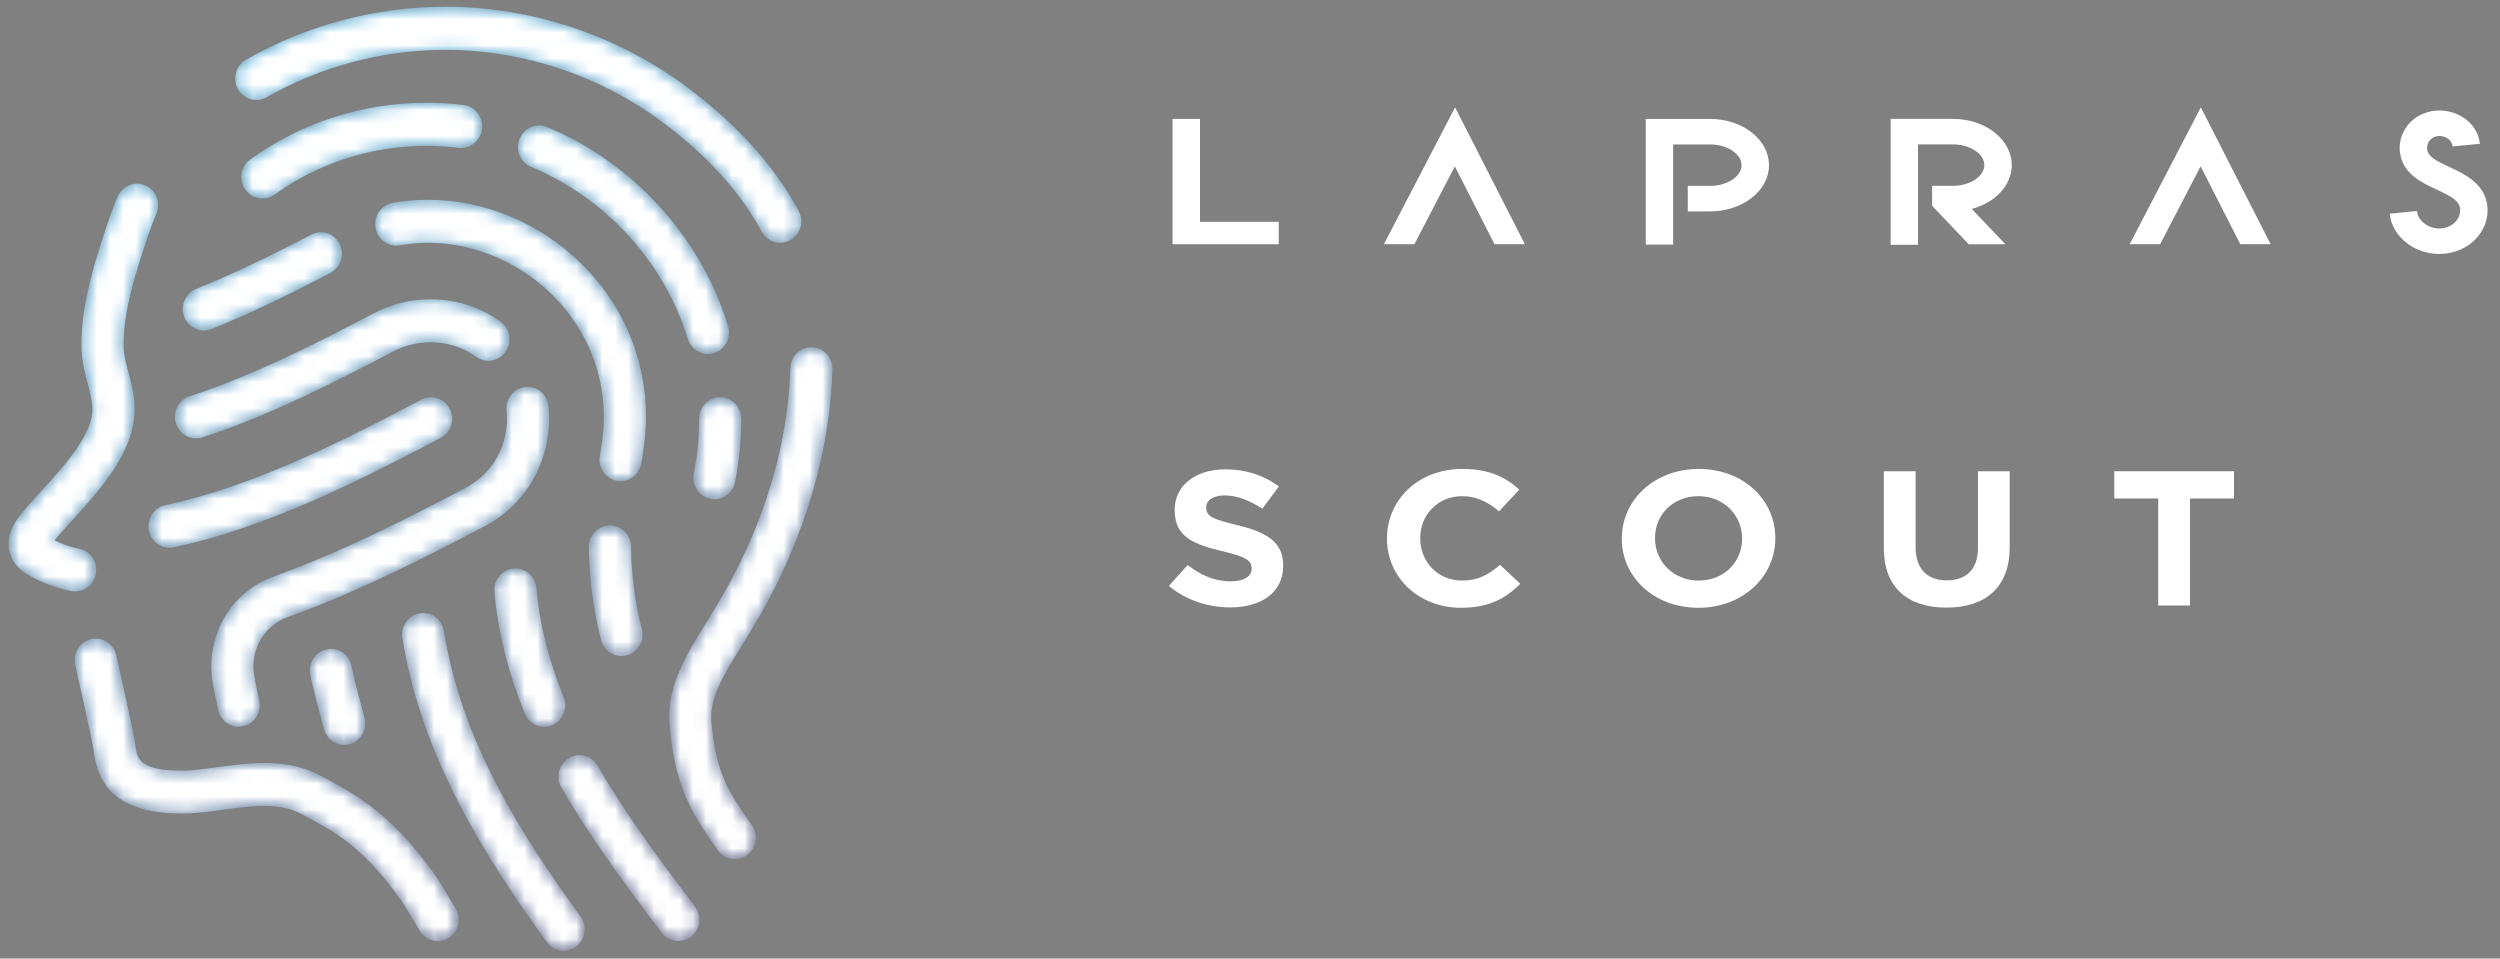 <svg width="193" height="74" viewBox="0 0 193 74" fill="none" xmlns="http://www.w3.org/2000/svg">
<rect x="0" y="0" width="193" height="74" fill="#808080" stroke="none"/>
<g id="Group 31">
<g id="Group 3">
<mask id="mask0_47_94" style="mask-type:luminance" maskUnits="userSpaceOnUse" x="0" y="0" width="65" height="74">
<path id="Clip 2" fill-rule="evenodd" clip-rule="evenodd" d="M18.996 4.603C18.21 5.052 17.929 6.064 18.367 6.867C18.804 7.67 19.799 7.957 20.585 7.509C24.787 5.115 29.562 3.85 34.396 3.85C40.35 3.85 46.281 5.818 51.093 9.392C54.569 11.975 57.163 14.833 58.803 17.884C59.102 18.433 59.66 18.746 60.233 18.746C60.499 18.746 60.769 18.681 61.016 18.541C61.806 18.099 62.094 17.087 61.661 16.282C59.787 12.798 56.875 9.576 53.008 6.703C47.643 2.718 41.035 0.52 34.396 0.52C29.007 0.52 23.684 1.935 18.996 4.603ZM19.319 12.303C18.583 12.83 18.407 13.869 18.924 14.62C19.242 15.081 19.746 15.325 20.259 15.325C20.585 15.325 20.911 15.227 21.196 15.022C25.294 12.077 30.337 10.795 35.403 11.411C36.293 11.52 37.107 10.869 37.215 9.957C37.32 9.045 36.683 8.214 35.789 8.107C34.831 7.99 33.872 7.931 32.919 7.931C28.041 7.931 23.299 9.442 19.319 12.303ZM40.107 10.721C39.77 11.572 40.172 12.541 41.004 12.889C46.766 15.279 51.287 20.241 53.097 26.163C53.315 26.875 53.958 27.33 54.654 27.33C54.815 27.33 54.976 27.306 55.139 27.256C55.998 26.98 56.477 26.046 56.208 25.169C54.11 18.309 48.884 12.565 42.233 9.805C42.032 9.722 41.823 9.683 41.62 9.683C40.975 9.683 40.368 10.075 40.107 10.721ZM9.106 15.137C8.389 16.7 7.327 20.324 7.276 20.502C6.733 22.477 6.234 24.616 6.289 26.882C6.312 27.898 6.557 28.817 6.771 29.626C6.943 30.271 7.102 30.882 7.131 31.452C7.233 33.472 4.995 35.927 3.197 37.899C2.614 38.537 2.063 39.14 1.603 39.714C1.322 40.064 0.469 41.124 0.702 42.433C0.798 42.983 1.125 43.76 2.119 44.344C3.168 44.966 4.306 45.395 5.497 45.627C5.598 45.647 5.702 45.656 5.801 45.656C6.57 45.656 7.253 45.101 7.401 44.304C7.57 43.399 6.988 42.528 6.104 42.358C5.446 42.23 4.812 42.014 4.212 41.716C4.593 41.249 5.075 40.722 5.582 40.167C7.798 37.734 10.558 34.712 10.387 31.282C10.342 30.357 10.116 29.508 9.918 28.756C9.735 28.068 9.561 27.419 9.547 26.803C9.505 24.977 9.938 23.129 10.405 21.428C10.692 20.448 11.549 17.66 12.058 16.548C12.44 15.716 12.091 14.724 11.273 14.336C11.05 14.228 10.815 14.177 10.585 14.177C9.971 14.177 9.384 14.534 9.106 15.137ZM30.321 15.658C29.431 15.814 28.837 16.674 28.989 17.581C29.141 18.485 29.982 19.094 30.872 18.938C35.034 18.208 39.415 19.621 42.588 22.72C45.588 25.645 47.02 29.683 46.514 33.796C46.462 34.218 46.393 34.663 46.302 35.2C46.145 36.103 46.737 36.967 47.625 37.126C47.721 37.142 47.815 37.152 47.908 37.152C48.683 37.152 49.372 36.584 49.511 35.775C49.615 35.185 49.687 34.688 49.747 34.21C50.383 29.041 48.594 23.976 44.84 20.315C41.608 17.159 37.344 15.422 33.046 15.422C32.135 15.422 31.225 15.501 30.321 15.658ZM24.039 18.106L23.685 18.291C21.297 19.527 18.168 21.099 15.147 22.302C14.309 22.637 13.895 23.602 14.223 24.459C14.473 25.114 15.089 25.517 15.742 25.517C15.937 25.517 16.139 25.48 16.332 25.402C19.483 24.146 22.705 22.529 25.157 21.258L25.512 21.073C26.314 20.657 26.637 19.656 26.228 18.837C25.941 18.259 25.367 17.927 24.774 17.927C24.526 17.927 24.273 17.984 24.039 18.106ZM28.848 24.183C24.499 26.472 19.454 29.041 14.642 30.59C13.785 30.865 13.306 31.8 13.576 32.675C13.796 33.385 14.439 33.84 15.131 33.84C15.292 33.84 15.459 33.816 15.62 33.764C20.679 32.138 25.871 29.493 30.341 27.141C32.406 26.055 34.925 26.215 36.759 27.547C37.493 28.079 38.509 27.907 39.031 27.158C39.553 26.409 39.382 25.369 38.65 24.836C37.07 23.687 35.164 23.103 33.242 23.103C31.74 23.103 30.225 23.46 28.848 24.183ZM61.014 28.418C60.977 29.574 60.878 30.76 60.713 31.942C60.017 36.954 58.16 42.06 55.342 46.703C55.335 46.714 55.328 46.725 55.321 46.738C55.034 47.236 54.726 47.732 54.398 48.259C53.036 50.451 51.49 52.936 51.668 55.8C52.046 60.843 53.55 62.991 55.291 65.477L55.4 65.634C55.719 66.088 56.219 66.332 56.728 66.332C57.055 66.332 57.386 66.23 57.672 66.019C58.406 65.486 58.575 64.447 58.053 63.699L57.944 63.542C56.306 61.207 55.224 59.663 54.916 55.568C54.809 53.807 55.946 51.979 57.149 50.041C57.475 49.521 57.81 48.981 58.124 48.438C61.169 43.41 63.183 37.868 63.94 32.41C64.121 31.106 64.232 29.798 64.27 28.518C64.297 27.6 63.589 26.832 62.692 26.805C62.672 26.805 62.652 26.803 62.632 26.803C61.748 26.803 61.039 27.519 61.014 28.418ZM40.555 29.872C39.66 29.966 39.011 30.786 39.105 31.7C39.163 32.266 39.143 32.836 39.042 33.398C38.714 35.241 37.59 36.791 35.963 37.648C31.567 39.964 26.436 42.593 21.134 44.502C17.755 45.717 15.776 49.21 16.43 52.806C16.552 53.471 16.686 54.127 16.838 54.816C17.014 55.585 17.684 56.109 18.427 56.109C18.547 56.109 18.668 56.096 18.793 56.064C19.67 55.861 20.217 54.967 20.016 54.072C19.871 53.43 19.748 52.816 19.634 52.2C19.277 50.224 20.362 48.307 22.218 47.639C27.713 45.66 32.965 42.972 37.456 40.606C39.993 39.27 41.738 36.861 42.249 33.994C42.403 33.12 42.437 32.231 42.345 31.352C42.258 30.495 41.55 29.861 40.725 29.861C40.669 29.861 40.611 29.864 40.555 29.872ZM53.969 32.331C53.969 33.749 53.831 35.169 53.557 36.55C53.38 37.453 53.951 38.33 54.831 38.513C54.94 38.535 55.049 38.547 55.157 38.547C55.915 38.547 56.594 38.001 56.752 37.213C57.067 35.614 57.23 33.97 57.23 32.331C57.23 31.411 56.5 30.666 55.598 30.666C54.701 30.666 53.971 31.411 53.969 32.331ZM32.528 30.851C26.179 34.197 19.422 37.581 12.759 38.998C11.879 39.185 11.313 40.065 11.496 40.965C11.656 41.751 12.333 42.291 13.089 42.291C13.2 42.291 13.312 42.278 13.424 42.256C20.487 40.754 27.472 37.259 34.023 33.809C34.824 33.385 35.135 32.384 34.724 31.567C34.432 30.995 33.863 30.666 33.273 30.666C33.021 30.666 32.767 30.725 32.528 30.851ZM47.067 40.563C46.166 40.574 45.447 41.327 45.458 42.247C45.492 44.753 45.811 47.166 46.404 49.423C46.599 50.166 47.259 50.657 47.978 50.657C48.118 50.657 48.261 50.636 48.401 50.599C49.272 50.361 49.787 49.449 49.553 48.559C49.029 46.57 48.748 44.43 48.718 42.202C48.707 41.292 47.98 40.561 47.089 40.561C47.081 40.561 47.074 40.561 47.067 40.563ZM39.634 43.889C38.737 43.974 38.08 44.785 38.163 45.699C38.447 48.831 39.214 51.902 40.506 55.08C40.767 55.722 41.372 56.109 42.013 56.109C42.222 56.109 42.432 56.066 42.635 55.981C43.467 55.63 43.862 54.656 43.517 53.807C42.354 50.938 41.662 48.187 41.408 45.39C41.328 44.529 40.62 43.882 39.786 43.882C39.736 43.882 39.685 43.884 39.634 43.889ZM32.406 47.343C31.518 47.489 30.915 48.344 31.058 49.252C32.515 58.416 37.513 66.263 42.209 72.733C42.526 73.173 43.021 73.406 43.517 73.406C43.856 73.406 44.195 73.299 44.487 73.079C45.21 72.531 45.362 71.488 44.826 70.749C40.138 64.295 35.617 57.158 34.276 48.72C34.148 47.902 33.456 47.321 32.671 47.321C32.582 47.321 32.495 47.328 32.406 47.343ZM7.026 49.341C6.149 49.548 5.602 50.44 5.803 51.336C7.008 56.673 7.204 57.785 7.235 58.029C7.515 60.177 8.588 63.007 14.631 62.8C14.644 62.8 14.655 62.8 14.667 62.798C15.517 62.748 16.385 62.632 17.224 62.519C19.482 62.212 21.613 61.925 23.31 62.868C23.52 62.987 23.738 63.105 23.963 63.224C25.883 64.258 28.058 65.431 30.939 69.48C31.051 69.639 31.417 70.189 32.386 71.848C32.691 72.372 33.233 72.662 33.787 72.662C34.072 72.662 34.358 72.585 34.621 72.427C35.394 71.956 35.648 70.934 35.186 70.146C34.425 68.84 33.883 67.96 33.577 67.527C30.25 62.85 27.496 61.364 25.485 60.282C25.273 60.167 25.068 60.058 24.869 59.946C22.238 58.48 19.348 58.874 16.794 59.22C15.988 59.328 15.222 59.431 14.502 59.476C10.737 59.601 10.588 58.532 10.467 57.603C10.418 57.2 10.21 56.036 8.979 50.588C8.806 49.821 8.137 49.299 7.394 49.299C7.273 49.299 7.149 49.314 7.026 49.341ZM25.233 50.126C24.352 50.303 23.774 51.178 23.948 52.079C24.166 53.2 24.635 54.925 24.947 56.064L25.008 56.294C25.209 57.028 25.863 57.511 26.577 57.511C26.722 57.511 26.869 57.492 27.014 57.45C27.882 57.204 28.389 56.286 28.148 55.4L28.087 55.172C27.788 54.081 27.338 52.433 27.146 51.435C26.994 50.642 26.311 50.094 25.548 50.094C25.447 50.094 25.34 50.103 25.233 50.126ZM43.909 58.521C43.133 58.989 42.876 60.008 43.333 60.798C45.697 64.891 48.68 68.84 51.077 72.013C51.398 72.439 51.881 72.661 52.369 72.661C52.715 72.661 53.066 72.546 53.364 72.315C54.076 71.752 54.208 70.709 53.657 69.98C50.678 66.038 48.234 62.735 46.141 59.109C45.837 58.582 45.293 58.29 44.737 58.29C44.454 58.29 44.168 58.366 43.909 58.521Z" fill="white"/>
</mask>
<g mask="url(#mask0_47_94)">
<path id="Fill 1" fill-rule="evenodd" clip-rule="evenodd" d="M18.996 4.603C18.21 5.052 17.929 6.064 18.367 6.867C18.804 7.67 19.799 7.957 20.585 7.509C24.787 5.115 29.562 3.85 34.396 3.85C40.35 3.85 46.281 5.818 51.093 9.392C54.569 11.975 57.163 14.833 58.803 17.884C59.102 18.433 59.66 18.746 60.233 18.746C60.499 18.746 60.769 18.681 61.016 18.541C61.806 18.099 62.094 17.087 61.661 16.282C59.787 12.798 56.875 9.576 53.008 6.703C47.643 2.718 41.035 0.52 34.396 0.52C29.007 0.52 23.684 1.935 18.996 4.603ZM19.319 12.303C18.583 12.83 18.407 13.869 18.924 14.62C19.242 15.081 19.746 15.325 20.259 15.325C20.585 15.325 20.911 15.227 21.196 15.022C25.294 12.077 30.337 10.795 35.403 11.411C36.293 11.52 37.107 10.869 37.215 9.957C37.32 9.045 36.683 8.214 35.789 8.107C34.831 7.99 33.872 7.931 32.919 7.931C28.041 7.931 23.299 9.442 19.319 12.303ZM40.107 10.721C39.77 11.572 40.172 12.541 41.004 12.889C46.766 15.279 51.287 20.241 53.097 26.163C53.315 26.875 53.958 27.33 54.654 27.33C54.815 27.33 54.976 27.306 55.139 27.256C55.998 26.98 56.477 26.046 56.208 25.169C54.11 18.309 48.884 12.565 42.233 9.805C42.032 9.722 41.823 9.683 41.62 9.683C40.975 9.683 40.368 10.075 40.107 10.721ZM9.106 15.137C8.389 16.7 7.327 20.324 7.276 20.502C6.733 22.477 6.234 24.616 6.289 26.882C6.312 27.898 6.557 28.817 6.771 29.626C6.943 30.271 7.102 30.882 7.131 31.452C7.233 33.472 4.995 35.927 3.197 37.899C2.614 38.537 2.063 39.14 1.603 39.714C1.322 40.064 0.469 41.124 0.702 42.433C0.798 42.983 1.125 43.76 2.119 44.344C3.168 44.966 4.306 45.395 5.497 45.627C5.598 45.647 5.702 45.656 5.801 45.656C6.57 45.656 7.253 45.101 7.401 44.304C7.57 43.399 6.988 42.528 6.104 42.358C5.446 42.23 4.812 42.014 4.212 41.716C4.593 41.249 5.075 40.722 5.582 40.167C7.798 37.734 10.558 34.712 10.387 31.282C10.342 30.357 10.116 29.508 9.918 28.756C9.735 28.068 9.561 27.419 9.547 26.803C9.505 24.977 9.938 23.129 10.405 21.428C10.692 20.448 11.549 17.66 12.058 16.548C12.44 15.716 12.091 14.724 11.273 14.336C11.05 14.228 10.815 14.177 10.585 14.177C9.971 14.177 9.384 14.534 9.106 15.137ZM30.321 15.658C29.431 15.814 28.837 16.674 28.989 17.581C29.141 18.485 29.982 19.094 30.872 18.938C35.034 18.208 39.415 19.621 42.588 22.72C45.588 25.645 47.02 29.683 46.514 33.796C46.462 34.218 46.393 34.663 46.302 35.2C46.145 36.103 46.737 36.967 47.625 37.126C47.721 37.142 47.815 37.152 47.908 37.152C48.683 37.152 49.372 36.584 49.511 35.775C49.615 35.185 49.687 34.688 49.747 34.21C50.383 29.041 48.594 23.976 44.84 20.315C41.608 17.159 37.344 15.422 33.046 15.422C32.135 15.422 31.225 15.501 30.321 15.658ZM24.039 18.106L23.685 18.291C21.297 19.527 18.168 21.099 15.147 22.302C14.309 22.637 13.895 23.602 14.223 24.459C14.473 25.114 15.089 25.517 15.742 25.517C15.937 25.517 16.139 25.48 16.332 25.402C19.483 24.146 22.705 22.529 25.157 21.258L25.512 21.073C26.314 20.657 26.637 19.656 26.228 18.837C25.941 18.259 25.367 17.927 24.774 17.927C24.526 17.927 24.273 17.984 24.039 18.106ZM28.848 24.183C24.499 26.472 19.454 29.041 14.642 30.59C13.785 30.865 13.306 31.8 13.576 32.675C13.796 33.385 14.439 33.84 15.131 33.84C15.292 33.84 15.459 33.816 15.62 33.764C20.679 32.138 25.871 29.493 30.341 27.141C32.406 26.055 34.925 26.215 36.759 27.547C37.493 28.079 38.509 27.907 39.031 27.158C39.553 26.409 39.382 25.369 38.65 24.836C37.07 23.687 35.164 23.103 33.242 23.103C31.74 23.103 30.225 23.46 28.848 24.183ZM61.014 28.418C60.977 29.574 60.878 30.76 60.713 31.942C60.017 36.954 58.16 42.06 55.342 46.703C55.335 46.714 55.328 46.725 55.321 46.738C55.034 47.236 54.726 47.732 54.398 48.259C53.036 50.451 51.49 52.936 51.668 55.8C52.046 60.843 53.55 62.991 55.291 65.477L55.4 65.634C55.719 66.088 56.219 66.332 56.728 66.332C57.055 66.332 57.386 66.23 57.672 66.019C58.406 65.486 58.575 64.447 58.053 63.699L57.944 63.542C56.306 61.207 55.224 59.663 54.916 55.568C54.809 53.807 55.946 51.979 57.149 50.041C57.475 49.521 57.81 48.981 58.124 48.438C61.169 43.41 63.183 37.868 63.94 32.41C64.121 31.106 64.232 29.798 64.27 28.518C64.297 27.6 63.589 26.832 62.692 26.805C62.672 26.805 62.652 26.803 62.632 26.803C61.748 26.803 61.039 27.519 61.014 28.418ZM40.555 29.872C39.66 29.966 39.011 30.786 39.105 31.7C39.163 32.266 39.143 32.836 39.042 33.398C38.714 35.241 37.59 36.791 35.963 37.648C31.567 39.964 26.436 42.593 21.134 44.502C17.755 45.717 15.776 49.21 16.43 52.806C16.552 53.471 16.686 54.127 16.838 54.816C17.014 55.585 17.684 56.109 18.427 56.109C18.547 56.109 18.668 56.096 18.793 56.064C19.67 55.861 20.217 54.967 20.016 54.072C19.871 53.43 19.748 52.816 19.634 52.2C19.277 50.224 20.362 48.307 22.218 47.639C27.713 45.66 32.965 42.972 37.456 40.606C39.993 39.27 41.738 36.861 42.249 33.994C42.403 33.12 42.437 32.231 42.345 31.352C42.258 30.495 41.55 29.861 40.725 29.861C40.669 29.861 40.611 29.864 40.555 29.872ZM53.969 32.331C53.969 33.749 53.831 35.169 53.557 36.55C53.38 37.453 53.951 38.33 54.831 38.513C54.94 38.535 55.049 38.547 55.157 38.547C55.915 38.547 56.594 38.001 56.752 37.213C57.067 35.614 57.23 33.97 57.23 32.331C57.23 31.411 56.5 30.666 55.598 30.666C54.701 30.666 53.971 31.411 53.969 32.331ZM32.528 30.851C26.179 34.197 19.422 37.581 12.759 38.998C11.879 39.185 11.313 40.065 11.496 40.965C11.656 41.751 12.333 42.291 13.089 42.291C13.2 42.291 13.312 42.278 13.424 42.256C20.487 40.754 27.472 37.259 34.023 33.809C34.824 33.385 35.135 32.384 34.724 31.567C34.432 30.995 33.863 30.666 33.273 30.666C33.021 30.666 32.767 30.725 32.528 30.851ZM47.067 40.563C46.166 40.574 45.447 41.327 45.458 42.247C45.492 44.753 45.811 47.166 46.404 49.423C46.599 50.166 47.259 50.657 47.978 50.657C48.118 50.657 48.261 50.636 48.401 50.599C49.272 50.361 49.787 49.449 49.553 48.559C49.029 46.57 48.748 44.43 48.718 42.202C48.707 41.292 47.98 40.561 47.089 40.561C47.081 40.561 47.074 40.561 47.067 40.563ZM39.634 43.889C38.737 43.974 38.08 44.785 38.163 45.699C38.447 48.831 39.214 51.902 40.506 55.08C40.767 55.722 41.372 56.109 42.013 56.109C42.222 56.109 42.432 56.066 42.635 55.981C43.467 55.63 43.862 54.656 43.517 53.807C42.354 50.938 41.662 48.187 41.408 45.39C41.328 44.529 40.62 43.882 39.786 43.882C39.736 43.882 39.685 43.884 39.634 43.889ZM32.406 47.343C31.518 47.489 30.915 48.344 31.058 49.252C32.515 58.416 37.513 66.263 42.209 72.733C42.526 73.173 43.021 73.406 43.517 73.406C43.856 73.406 44.195 73.299 44.487 73.079C45.21 72.531 45.362 71.488 44.826 70.749C40.138 64.295 35.617 57.158 34.276 48.72C34.148 47.902 33.456 47.321 32.671 47.321C32.582 47.321 32.495 47.328 32.406 47.343ZM7.026 49.341C6.149 49.548 5.602 50.44 5.803 51.336C7.008 56.673 7.204 57.785 7.235 58.029C7.515 60.177 8.588 63.007 14.631 62.8C14.644 62.8 14.655 62.8 14.667 62.798C15.517 62.748 16.385 62.632 17.224 62.519C19.482 62.212 21.613 61.925 23.31 62.868C23.52 62.987 23.738 63.105 23.963 63.224C25.883 64.258 28.058 65.431 30.939 69.48C31.051 69.639 31.417 70.189 32.386 71.848C32.691 72.372 33.233 72.662 33.787 72.662C34.072 72.662 34.358 72.585 34.621 72.427C35.394 71.956 35.648 70.934 35.186 70.146C34.425 68.84 33.883 67.96 33.577 67.527C30.25 62.85 27.496 61.364 25.485 60.282C25.273 60.167 25.068 60.058 24.869 59.946C22.238 58.48 19.348 58.874 16.794 59.22C15.988 59.328 15.222 59.431 14.502 59.476C10.737 59.601 10.588 58.532 10.467 57.603C10.418 57.2 10.21 56.036 8.979 50.588C8.806 49.821 8.137 49.299 7.394 49.299C7.273 49.299 7.149 49.314 7.026 49.341ZM25.233 50.126C24.352 50.303 23.774 51.178 23.948 52.079C24.166 53.2 24.635 54.925 24.947 56.064L25.008 56.294C25.209 57.028 25.863 57.511 26.577 57.511C26.722 57.511 26.869 57.492 27.014 57.45C27.882 57.204 28.389 56.286 28.148 55.4L28.087 55.172C27.788 54.081 27.338 52.433 27.146 51.435C26.994 50.642 26.311 50.094 25.548 50.094C25.447 50.094 25.34 50.103 25.233 50.126ZM43.909 58.521C43.133 58.989 42.876 60.008 43.333 60.798C45.697 64.891 48.68 68.84 51.077 72.013C51.398 72.439 51.881 72.661 52.369 72.661C52.715 72.661 53.066 72.546 53.364 72.315C54.076 71.752 54.208 70.709 53.657 69.98C50.678 66.038 48.234 62.735 46.141 59.109C45.837 58.582 45.293 58.29 44.737 58.29C44.454 58.29 44.168 58.366 43.909 58.521Z" fill="url(#paint0_linear_47_94)"/>
</g>
</g>
<g id="Group 6">
<mask id="mask1_47_94" style="mask-type:luminance" maskUnits="userSpaceOnUse" x="0" y="0" width="65" height="74">
<path id="Clip 5" fill-rule="evenodd" clip-rule="evenodd" d="M18.996 4.603C18.21 5.052 17.929 6.064 18.367 6.867C18.804 7.67 19.799 7.957 20.585 7.509C24.787 5.115 29.562 3.85 34.396 3.85C40.35 3.85 46.281 5.818 51.093 9.392C54.569 11.975 57.163 14.833 58.803 17.884C59.102 18.433 59.66 18.746 60.233 18.746C60.499 18.746 60.769 18.681 61.016 18.541C61.806 18.099 62.094 17.087 61.661 16.282C59.787 12.798 56.875 9.576 53.008 6.703C47.643 2.718 41.035 0.52 34.396 0.52C29.007 0.52 23.684 1.935 18.996 4.603ZM19.319 12.303C18.583 12.83 18.407 13.869 18.924 14.62C19.242 15.081 19.746 15.325 20.259 15.325C20.585 15.325 20.911 15.227 21.196 15.022C25.294 12.077 30.337 10.795 35.403 11.411C36.293 11.52 37.107 10.869 37.215 9.957C37.32 9.045 36.683 8.214 35.789 8.107C34.831 7.99 33.872 7.931 32.919 7.931C28.041 7.931 23.299 9.442 19.319 12.303ZM40.107 10.721C39.77 11.572 40.172 12.541 41.004 12.889C46.766 15.279 51.287 20.241 53.097 26.163C53.315 26.875 53.958 27.33 54.654 27.33C54.815 27.33 54.976 27.306 55.139 27.256C55.998 26.98 56.477 26.046 56.208 25.169C54.11 18.309 48.884 12.565 42.233 9.805C42.032 9.722 41.823 9.683 41.62 9.683C40.975 9.683 40.368 10.075 40.107 10.721ZM9.106 15.137C8.389 16.7 7.327 20.324 7.276 20.502C6.733 22.477 6.234 24.616 6.289 26.882C6.312 27.898 6.557 28.817 6.771 29.626C6.943 30.271 7.102 30.882 7.131 31.452C7.233 33.472 4.995 35.927 3.197 37.899C2.614 38.537 2.063 39.14 1.603 39.714C1.322 40.064 0.469 41.124 0.702 42.433C0.798 42.983 1.125 43.76 2.119 44.344C3.168 44.966 4.306 45.395 5.497 45.627C5.598 45.647 5.702 45.656 5.801 45.656C6.57 45.656 7.253 45.101 7.401 44.304C7.57 43.399 6.988 42.528 6.104 42.358C5.446 42.23 4.812 42.014 4.212 41.716C4.593 41.249 5.075 40.722 5.582 40.167C7.798 37.734 10.558 34.712 10.387 31.282C10.342 30.357 10.116 29.508 9.918 28.756C9.735 28.068 9.561 27.419 9.547 26.803C9.505 24.977 9.938 23.129 10.405 21.428C10.692 20.448 11.549 17.66 12.058 16.548C12.44 15.716 12.091 14.724 11.273 14.336C11.05 14.228 10.815 14.177 10.585 14.177C9.971 14.177 9.384 14.534 9.106 15.137ZM30.321 15.658C29.431 15.814 28.837 16.674 28.989 17.581C29.141 18.485 29.982 19.094 30.872 18.938C35.034 18.208 39.415 19.621 42.588 22.72C45.588 25.645 47.02 29.683 46.514 33.796C46.462 34.218 46.393 34.663 46.302 35.2C46.145 36.103 46.737 36.967 47.625 37.126C47.721 37.142 47.815 37.152 47.908 37.152C48.683 37.152 49.372 36.584 49.511 35.775C49.615 35.185 49.687 34.688 49.747 34.21C50.383 29.041 48.594 23.976 44.84 20.315C41.608 17.159 37.344 15.422 33.046 15.422C32.135 15.422 31.225 15.501 30.321 15.658ZM24.039 18.106L23.685 18.291C21.297 19.527 18.168 21.099 15.147 22.302C14.309 22.637 13.895 23.602 14.223 24.459C14.473 25.114 15.089 25.517 15.742 25.517C15.937 25.517 16.139 25.48 16.332 25.402C19.483 24.146 22.705 22.529 25.157 21.258L25.512 21.073C26.314 20.657 26.637 19.656 26.228 18.837C25.941 18.259 25.367 17.927 24.774 17.927C24.526 17.927 24.273 17.984 24.039 18.106ZM28.848 24.183C24.499 26.472 19.454 29.041 14.642 30.59C13.785 30.865 13.306 31.8 13.576 32.675C13.796 33.385 14.439 33.84 15.131 33.84C15.292 33.84 15.459 33.816 15.62 33.764C20.679 32.138 25.871 29.493 30.341 27.141C32.406 26.055 34.925 26.215 36.759 27.547C37.493 28.079 38.509 27.907 39.031 27.158C39.553 26.409 39.382 25.369 38.65 24.836C37.07 23.687 35.164 23.103 33.242 23.103C31.74 23.103 30.225 23.46 28.848 24.183ZM61.014 28.418C60.977 29.574 60.878 30.76 60.713 31.942C60.017 36.954 58.16 42.06 55.342 46.703C55.335 46.714 55.328 46.725 55.321 46.738C55.034 47.236 54.726 47.732 54.398 48.259C53.036 50.451 51.49 52.936 51.668 55.8C52.046 60.843 53.55 62.991 55.291 65.477L55.4 65.634C55.719 66.088 56.219 66.332 56.728 66.332C57.055 66.332 57.386 66.23 57.672 66.019C58.406 65.486 58.575 64.447 58.053 63.699L57.944 63.542C56.306 61.207 55.224 59.663 54.916 55.568C54.809 53.807 55.946 51.979 57.149 50.041C57.475 49.521 57.81 48.981 58.124 48.438C61.169 43.41 63.183 37.868 63.94 32.41C64.121 31.106 64.232 29.798 64.27 28.518C64.297 27.6 63.589 26.832 62.692 26.805C62.672 26.805 62.652 26.803 62.632 26.803C61.748 26.803 61.039 27.519 61.014 28.418ZM40.555 29.872C39.66 29.966 39.011 30.786 39.105 31.7C39.163 32.266 39.143 32.836 39.042 33.398C38.714 35.241 37.59 36.791 35.963 37.648C31.567 39.964 26.436 42.593 21.134 44.502C17.755 45.717 15.776 49.21 16.43 52.806C16.552 53.471 16.686 54.127 16.838 54.816C17.014 55.585 17.684 56.109 18.427 56.109C18.547 56.109 18.668 56.096 18.793 56.064C19.67 55.861 20.217 54.967 20.016 54.072C19.871 53.43 19.748 52.816 19.634 52.2C19.277 50.224 20.362 48.307 22.218 47.639C27.713 45.66 32.965 42.972 37.456 40.606C39.993 39.27 41.738 36.861 42.249 33.994C42.403 33.12 42.437 32.231 42.345 31.352C42.258 30.495 41.55 29.861 40.725 29.861C40.669 29.861 40.611 29.864 40.555 29.872ZM53.969 32.331C53.969 33.749 53.831 35.169 53.557 36.55C53.38 37.453 53.951 38.33 54.831 38.513C54.94 38.535 55.049 38.547 55.157 38.547C55.915 38.547 56.594 38.001 56.752 37.213C57.067 35.614 57.23 33.97 57.23 32.331C57.23 31.411 56.5 30.666 55.598 30.666C54.701 30.666 53.971 31.411 53.969 32.331ZM32.528 30.851C26.179 34.197 19.422 37.581 12.759 38.998C11.879 39.185 11.313 40.065 11.496 40.965C11.656 41.751 12.333 42.291 13.089 42.291C13.2 42.291 13.312 42.278 13.424 42.256C20.487 40.754 27.472 37.259 34.023 33.809C34.824 33.385 35.135 32.384 34.724 31.567C34.432 30.995 33.863 30.666 33.273 30.666C33.021 30.666 32.767 30.725 32.528 30.851ZM47.067 40.563C46.166 40.574 45.447 41.327 45.458 42.247C45.492 44.753 45.811 47.166 46.404 49.423C46.599 50.166 47.259 50.657 47.978 50.657C48.118 50.657 48.261 50.636 48.401 50.599C49.272 50.361 49.787 49.449 49.553 48.559C49.029 46.57 48.748 44.43 48.718 42.202C48.707 41.292 47.98 40.561 47.089 40.561C47.081 40.561 47.074 40.561 47.067 40.563ZM39.634 43.889C38.737 43.974 38.08 44.785 38.163 45.699C38.447 48.831 39.214 51.902 40.506 55.08C40.767 55.722 41.372 56.109 42.013 56.109C42.222 56.109 42.432 56.066 42.635 55.981C43.467 55.63 43.862 54.656 43.517 53.807C42.354 50.938 41.662 48.187 41.408 45.39C41.328 44.529 40.62 43.882 39.786 43.882C39.736 43.882 39.685 43.884 39.634 43.889ZM32.406 47.343C31.518 47.489 30.915 48.344 31.058 49.252C32.515 58.416 37.513 66.263 42.209 72.733C42.526 73.173 43.021 73.406 43.517 73.406C43.856 73.406 44.195 73.299 44.487 73.079C45.21 72.531 45.362 71.488 44.826 70.749C40.138 64.295 35.617 57.158 34.276 48.72C34.148 47.902 33.456 47.321 32.671 47.321C32.582 47.321 32.495 47.328 32.406 47.343ZM7.026 49.341C6.149 49.548 5.602 50.44 5.803 51.336C7.008 56.673 7.204 57.785 7.235 58.029C7.515 60.177 8.588 63.007 14.631 62.8C14.644 62.8 14.655 62.8 14.667 62.798C15.517 62.748 16.385 62.632 17.224 62.519C19.482 62.212 21.613 61.925 23.31 62.868C23.52 62.987 23.738 63.105 23.963 63.224C25.883 64.258 28.058 65.431 30.939 69.48C31.051 69.639 31.417 70.189 32.386 71.848C32.691 72.372 33.233 72.662 33.787 72.662C34.072 72.662 34.358 72.585 34.621 72.427C35.394 71.956 35.648 70.934 35.186 70.146C34.425 68.84 33.883 67.96 33.577 67.527C30.25 62.85 27.496 61.364 25.485 60.282C25.273 60.167 25.068 60.058 24.869 59.946C22.238 58.48 19.348 58.874 16.794 59.22C15.988 59.328 15.222 59.431 14.502 59.476C10.737 59.601 10.588 58.532 10.467 57.603C10.418 57.2 10.21 56.036 8.979 50.588C8.806 49.821 8.137 49.299 7.394 49.299C7.273 49.299 7.149 49.314 7.026 49.341ZM25.233 50.126C24.352 50.303 23.774 51.178 23.948 52.079C24.166 53.2 24.635 54.925 24.947 56.064L25.008 56.294C25.209 57.028 25.863 57.511 26.577 57.511C26.722 57.511 26.869 57.492 27.014 57.45C27.882 57.204 28.389 56.286 28.148 55.4L28.087 55.172C27.788 54.081 27.338 52.433 27.146 51.435C26.994 50.642 26.311 50.094 25.548 50.094C25.447 50.094 25.34 50.103 25.233 50.126ZM43.909 58.521C43.133 58.989 42.876 60.008 43.333 60.798C45.697 64.891 48.68 68.84 51.077 72.013C51.398 72.439 51.881 72.661 52.369 72.661C52.715 72.661 53.066 72.546 53.364 72.315C54.076 71.752 54.208 70.709 53.657 69.98C50.678 66.038 48.234 62.735 46.141 59.109C45.837 58.582 45.293 58.29 44.737 58.29C44.454 58.29 44.168 58.366 43.909 58.521Z" fill="white"/>
</mask>
<g mask="url(#mask1_47_94)">
<path id="Fill 4" fill-rule="evenodd" clip-rule="evenodd" d="M18.996 4.603C18.21 5.052 17.929 6.064 18.367 6.867C18.804 7.67 19.799 7.957 20.585 7.509C24.787 5.115 29.562 3.85 34.396 3.85C40.35 3.85 46.281 5.818 51.093 9.392C54.569 11.975 57.163 14.833 58.803 17.884C59.102 18.433 59.66 18.746 60.233 18.746C60.499 18.746 60.769 18.681 61.016 18.541C61.806 18.099 62.094 17.087 61.661 16.282C59.787 12.798 56.875 9.576 53.008 6.703C47.643 2.718 41.035 0.52 34.396 0.52C29.007 0.52 23.684 1.935 18.996 4.603ZM19.319 12.303C18.583 12.83 18.407 13.869 18.924 14.62C19.242 15.081 19.746 15.325 20.259 15.325C20.585 15.325 20.911 15.227 21.196 15.022C25.294 12.077 30.337 10.795 35.403 11.411C36.293 11.52 37.107 10.869 37.215 9.957C37.32 9.045 36.683 8.214 35.789 8.107C34.831 7.99 33.872 7.931 32.919 7.931C28.041 7.931 23.299 9.442 19.319 12.303ZM40.107 10.721C39.77 11.572 40.172 12.541 41.004 12.889C46.766 15.279 51.287 20.241 53.097 26.163C53.315 26.875 53.958 27.33 54.654 27.33C54.815 27.33 54.976 27.306 55.139 27.256C55.998 26.98 56.477 26.046 56.208 25.169C54.11 18.309 48.884 12.565 42.233 9.805C42.032 9.722 41.823 9.683 41.62 9.683C40.975 9.683 40.368 10.075 40.107 10.721ZM9.106 15.137C8.389 16.7 7.327 20.324 7.276 20.502C6.733 22.477 6.234 24.616 6.289 26.882C6.312 27.898 6.557 28.817 6.771 29.626C6.943 30.271 7.102 30.882 7.131 31.452C7.233 33.472 4.995 35.927 3.197 37.899C2.614 38.537 2.063 39.14 1.603 39.714C1.322 40.064 0.469 41.124 0.702 42.433C0.798 42.983 1.125 43.76 2.119 44.344C3.168 44.966 4.306 45.395 5.497 45.627C5.598 45.647 5.702 45.656 5.801 45.656C6.57 45.656 7.253 45.101 7.401 44.304C7.57 43.399 6.988 42.528 6.104 42.358C5.446 42.23 4.812 42.014 4.212 41.716C4.593 41.249 5.075 40.722 5.582 40.167C7.798 37.734 10.558 34.712 10.387 31.282C10.342 30.357 10.116 29.508 9.918 28.756C9.735 28.068 9.561 27.419 9.547 26.803C9.505 24.977 9.938 23.129 10.405 21.428C10.692 20.448 11.549 17.66 12.058 16.548C12.44 15.716 12.091 14.724 11.273 14.336C11.05 14.228 10.815 14.177 10.585 14.177C9.971 14.177 9.384 14.534 9.106 15.137ZM30.321 15.658C29.431 15.814 28.837 16.674 28.989 17.581C29.141 18.485 29.982 19.094 30.872 18.938C35.034 18.208 39.415 19.621 42.588 22.72C45.588 25.645 47.02 29.683 46.514 33.796C46.462 34.218 46.393 34.663 46.302 35.2C46.145 36.103 46.737 36.967 47.625 37.126C47.721 37.142 47.815 37.152 47.908 37.152C48.683 37.152 49.372 36.584 49.511 35.775C49.615 35.185 49.687 34.688 49.747 34.21C50.383 29.041 48.594 23.976 44.84 20.315C41.608 17.159 37.344 15.422 33.046 15.422C32.135 15.422 31.225 15.501 30.321 15.658ZM24.039 18.106L23.685 18.291C21.297 19.527 18.168 21.099 15.147 22.302C14.309 22.637 13.895 23.602 14.223 24.459C14.473 25.114 15.089 25.517 15.742 25.517C15.937 25.517 16.139 25.48 16.332 25.402C19.483 24.146 22.705 22.529 25.157 21.258L25.512 21.073C26.314 20.657 26.637 19.656 26.228 18.837C25.941 18.259 25.367 17.927 24.774 17.927C24.526 17.927 24.273 17.984 24.039 18.106ZM28.848 24.183C24.499 26.472 19.454 29.041 14.642 30.59C13.785 30.865 13.306 31.8 13.576 32.675C13.796 33.385 14.439 33.84 15.131 33.84C15.292 33.84 15.459 33.816 15.62 33.764C20.679 32.138 25.871 29.493 30.341 27.141C32.406 26.055 34.925 26.215 36.759 27.547C37.493 28.079 38.509 27.907 39.031 27.158C39.553 26.409 39.382 25.369 38.65 24.836C37.07 23.687 35.164 23.103 33.242 23.103C31.74 23.103 30.225 23.46 28.848 24.183ZM61.014 28.418C60.977 29.574 60.878 30.76 60.713 31.942C60.017 36.954 58.16 42.06 55.342 46.703C55.335 46.714 55.328 46.725 55.321 46.738C55.034 47.236 54.726 47.732 54.398 48.259C53.036 50.451 51.49 52.936 51.668 55.8C52.046 60.843 53.55 62.991 55.291 65.477L55.4 65.634C55.719 66.088 56.219 66.332 56.728 66.332C57.055 66.332 57.386 66.23 57.672 66.019C58.406 65.486 58.575 64.447 58.053 63.699L57.944 63.542C56.306 61.207 55.224 59.663 54.916 55.568C54.809 53.807 55.946 51.979 57.149 50.041C57.475 49.521 57.81 48.981 58.124 48.438C61.169 43.41 63.183 37.868 63.94 32.41C64.121 31.106 64.232 29.798 64.27 28.518C64.297 27.6 63.589 26.832 62.692 26.805C62.672 26.805 62.652 26.803 62.632 26.803C61.748 26.803 61.039 27.519 61.014 28.418ZM40.555 29.872C39.66 29.966 39.011 30.786 39.105 31.7C39.163 32.266 39.143 32.836 39.042 33.398C38.714 35.241 37.59 36.791 35.963 37.648C31.567 39.964 26.436 42.593 21.134 44.502C17.755 45.717 15.776 49.21 16.43 52.806C16.552 53.471 16.686 54.127 16.838 54.816C17.014 55.585 17.684 56.109 18.427 56.109C18.547 56.109 18.668 56.096 18.793 56.064C19.67 55.861 20.217 54.967 20.016 54.072C19.871 53.43 19.748 52.816 19.634 52.2C19.277 50.224 20.362 48.307 22.218 47.639C27.713 45.66 32.965 42.972 37.456 40.606C39.993 39.27 41.738 36.861 42.249 33.994C42.403 33.12 42.437 32.231 42.345 31.352C42.258 30.495 41.55 29.861 40.725 29.861C40.669 29.861 40.611 29.864 40.555 29.872ZM53.969 32.331C53.969 33.749 53.831 35.169 53.557 36.55C53.38 37.453 53.951 38.33 54.831 38.513C54.94 38.535 55.049 38.547 55.157 38.547C55.915 38.547 56.594 38.001 56.752 37.213C57.067 35.614 57.23 33.97 57.23 32.331C57.23 31.411 56.5 30.666 55.598 30.666C54.701 30.666 53.971 31.411 53.969 32.331ZM32.528 30.851C26.179 34.197 19.422 37.581 12.759 38.998C11.879 39.185 11.313 40.065 11.496 40.965C11.656 41.751 12.333 42.291 13.089 42.291C13.2 42.291 13.312 42.278 13.424 42.256C20.487 40.754 27.472 37.259 34.023 33.809C34.824 33.385 35.135 32.384 34.724 31.567C34.432 30.995 33.863 30.666 33.273 30.666C33.021 30.666 32.767 30.725 32.528 30.851ZM47.067 40.563C46.166 40.574 45.447 41.327 45.458 42.247C45.492 44.753 45.811 47.166 46.404 49.423C46.599 50.166 47.259 50.657 47.978 50.657C48.118 50.657 48.261 50.636 48.401 50.599C49.272 50.361 49.787 49.449 49.553 48.559C49.029 46.57 48.748 44.43 48.718 42.202C48.707 41.292 47.98 40.561 47.089 40.561C47.081 40.561 47.074 40.561 47.067 40.563ZM39.634 43.889C38.737 43.974 38.08 44.785 38.163 45.699C38.447 48.831 39.214 51.902 40.506 55.08C40.767 55.722 41.372 56.109 42.013 56.109C42.222 56.109 42.432 56.066 42.635 55.981C43.467 55.63 43.862 54.656 43.517 53.807C42.354 50.938 41.662 48.187 41.408 45.39C41.328 44.529 40.62 43.882 39.786 43.882C39.736 43.882 39.685 43.884 39.634 43.889ZM32.406 47.343C31.518 47.489 30.915 48.344 31.058 49.252C32.515 58.416 37.513 66.263 42.209 72.733C42.526 73.173 43.021 73.406 43.517 73.406C43.856 73.406 44.195 73.299 44.487 73.079C45.21 72.531 45.362 71.488 44.826 70.749C40.138 64.295 35.617 57.158 34.276 48.72C34.148 47.902 33.456 47.321 32.671 47.321C32.582 47.321 32.495 47.328 32.406 47.343ZM7.026 49.341C6.149 49.548 5.602 50.44 5.803 51.336C7.008 56.673 7.204 57.785 7.235 58.029C7.515 60.177 8.588 63.007 14.631 62.8C14.644 62.8 14.655 62.8 14.667 62.798C15.517 62.748 16.385 62.632 17.224 62.519C19.482 62.212 21.613 61.925 23.31 62.868C23.52 62.987 23.738 63.105 23.963 63.224C25.883 64.258 28.058 65.431 30.939 69.48C31.051 69.639 31.417 70.189 32.386 71.848C32.691 72.372 33.233 72.662 33.787 72.662C34.072 72.662 34.358 72.585 34.621 72.427C35.394 71.956 35.648 70.934 35.186 70.146C34.425 68.84 33.883 67.96 33.577 67.527C30.25 62.85 27.496 61.364 25.485 60.282C25.273 60.167 25.068 60.058 24.869 59.946C22.238 58.48 19.348 58.874 16.794 59.22C15.988 59.328 15.222 59.431 14.502 59.476C10.737 59.601 10.588 58.532 10.467 57.603C10.418 57.2 10.21 56.036 8.979 50.588C8.806 49.821 8.137 49.299 7.394 49.299C7.273 49.299 7.149 49.314 7.026 49.341ZM25.233 50.126C24.352 50.303 23.774 51.178 23.948 52.079C24.166 53.2 24.635 54.925 24.947 56.064L25.008 56.294C25.209 57.028 25.863 57.511 26.577 57.511C26.722 57.511 26.869 57.492 27.014 57.45C27.882 57.204 28.389 56.286 28.148 55.4L28.087 55.172C27.788 54.081 27.338 52.433 27.146 51.435C26.994 50.642 26.311 50.094 25.548 50.094C25.447 50.094 25.34 50.103 25.233 50.126ZM43.909 58.521C43.133 58.989 42.876 60.008 43.333 60.798C45.697 64.891 48.68 68.84 51.077 72.013C51.398 72.439 51.881 72.661 52.369 72.661C52.715 72.661 53.066 72.546 53.364 72.315C54.076 71.752 54.208 70.709 53.657 69.98C50.678 66.038 48.234 62.735 46.141 59.109C45.837 58.582 45.293 58.29 44.737 58.29C44.454 58.29 44.168 58.366 43.909 58.521Z" fill="white"/>
</g>
</g>
<g id="Group 17">
<path id="Fill 7" fill-rule="evenodd" clip-rule="evenodd" d="M90.237 45.234L91.687 43.621C92.691 44.391 93.742 44.879 95.018 44.879C96.022 44.879 96.627 44.509 96.627 43.902V43.871C96.627 43.294 96.243 42.999 94.38 42.555C92.134 42.022 90.684 41.444 90.684 39.387V39.356C90.684 37.477 92.309 36.233 94.587 36.233C96.212 36.233 97.597 36.706 98.729 37.551L97.455 39.269C96.466 38.631 95.496 38.247 94.555 38.247C93.615 38.247 93.12 38.645 93.12 39.148V39.179C93.12 39.86 93.598 40.081 95.526 40.541C97.789 41.089 99.063 41.843 99.063 43.65V43.679C99.063 45.738 97.374 46.892 94.969 46.892C93.281 46.892 91.577 46.343 90.237 45.234Z" fill="white"/>
<path id="Fill 9" fill-rule="evenodd" clip-rule="evenodd" d="M107.075 41.591V41.562C107.075 38.617 109.464 36.202 112.889 36.202C114.992 36.202 116.251 36.853 117.286 37.801L115.724 39.476C114.864 38.749 113.988 38.305 112.874 38.305C110.993 38.305 109.641 39.757 109.641 41.533V41.562C109.641 43.34 110.961 44.819 112.874 44.819C114.147 44.819 114.929 44.344 115.803 43.606L117.365 45.071C116.218 46.211 114.945 46.921 112.795 46.921C109.512 46.921 107.075 44.567 107.075 41.591Z" fill="white"/>
<path id="Fill 11" fill-rule="evenodd" clip-rule="evenodd" d="M134.49 41.591V41.562C134.49 39.785 133.086 38.305 131.113 38.305C129.137 38.305 127.767 39.757 127.767 41.533V41.562C127.767 43.34 129.169 44.819 131.144 44.819C133.119 44.819 134.49 43.369 134.49 41.591ZM125.203 41.591V41.562C125.203 38.617 127.702 36.202 131.144 36.202C134.586 36.202 137.054 38.586 137.054 41.533V41.562C137.054 44.509 134.553 46.921 131.113 46.921C127.671 46.921 125.203 44.538 125.203 41.591Z" fill="white"/>
<path id="Fill 13" fill-rule="evenodd" clip-rule="evenodd" d="M145.432 42.303V36.38H147.885V42.243C147.885 43.931 148.793 44.804 150.29 44.804C151.786 44.804 152.696 43.961 152.696 42.318V36.38H155.149V42.229C155.149 45.368 153.253 46.907 150.257 46.907C147.264 46.907 145.432 45.353 145.432 42.303Z" fill="white"/>
<path id="Fill 15" fill-rule="evenodd" clip-rule="evenodd" d="M166.615 38.483H163.223V36.379H172.462V38.483H169.068V46.744H166.615V38.483Z" fill="white"/>
</g>
<g id="Group 30">
<path id="Fill 18" fill-rule="evenodd" clip-rule="evenodd" d="M164.411 18.854H166.762L169.887 12.845L172.953 18.854H175.294L169.905 8.287L164.411 18.854Z" fill="white"/>
<path id="Fill 20" fill-rule="evenodd" clip-rule="evenodd" d="M155.308 12.747C155.308 10.779 153.273 9.178 150.771 9.178H145.956V18.899H148.072V11.147H150.771C152.082 11.147 153.192 11.879 153.192 12.747C153.192 13.614 152.082 14.346 150.771 14.346H149.16V15.889L151.986 18.855H154.816L152.218 16.129C154.012 15.653 155.308 14.317 155.308 12.747Z" fill="white"/>
<path id="Fill 22" fill-rule="evenodd" clip-rule="evenodd" d="M92.638 9.178H90.522V18.855H98.718V17.125H92.638V9.178Z" fill="white"/>
<path id="Fill 24" fill-rule="evenodd" clip-rule="evenodd" d="M106.836 18.854H109.189L112.314 12.845L115.378 18.854H117.721L112.332 8.287L106.836 18.854Z" fill="white"/>
<path id="Fill 26" fill-rule="evenodd" clip-rule="evenodd" d="M132.031 9.183H127.053V18.855V18.882H129.169V18.855V11.151H132.031C133.341 11.151 134.449 11.884 134.449 12.752C134.449 13.617 133.341 14.351 132.031 14.351H130.298V16.319H132.031C134.531 16.319 136.566 14.718 136.566 12.752C136.566 10.784 134.531 9.183 132.031 9.183Z" fill="white"/>
<path id="Fill 28" fill-rule="evenodd" clip-rule="evenodd" d="M189.092 12.892C187.976 12.372 187.442 12.069 187.373 11.522C187.325 11.138 187.552 10.743 187.914 10.582C188.199 10.457 188.561 10.474 188.858 10.629C189.022 10.714 189.3 10.915 189.344 11.304L191.45 11.102C191.348 10.174 190.78 9.376 189.895 8.913C188.994 8.443 187.914 8.402 187.005 8.805C185.83 9.322 185.119 10.534 185.272 11.75C185.478 13.411 186.957 14.1 188.144 14.652C189.348 15.211 189.879 15.525 189.921 16.161C189.953 16.608 189.722 17.059 189.318 17.337C189.224 17.4 189.121 17.457 189.009 17.503C188.505 17.714 187.904 17.678 187.407 17.41C186.938 17.16 186.64 16.752 186.588 16.291L184.481 16.498C184.588 17.438 185.108 18.274 185.928 18.854C186.061 18.948 186.201 19.037 186.35 19.116C186.959 19.442 187.639 19.606 188.317 19.606C188.85 19.606 189.381 19.505 189.875 19.299C190.126 19.197 190.362 19.066 190.579 18.917C190.607 18.897 190.633 18.874 190.662 18.854C191.582 18.177 192.11 17.109 192.036 16.035C191.909 14.203 190.281 13.445 189.092 12.892Z" fill="white"/>
</g>
</g>
<defs>
<linearGradient id="paint0_linear_47_94" x1="-10.716" y1="18.221" x2="21.328" y2="86.681" gradientUnits="userSpaceOnUse">
<stop stop-color="#009EE8"/>
<stop offset="1" stop-color="#171C60"/>
</linearGradient>
</defs>
</svg>

